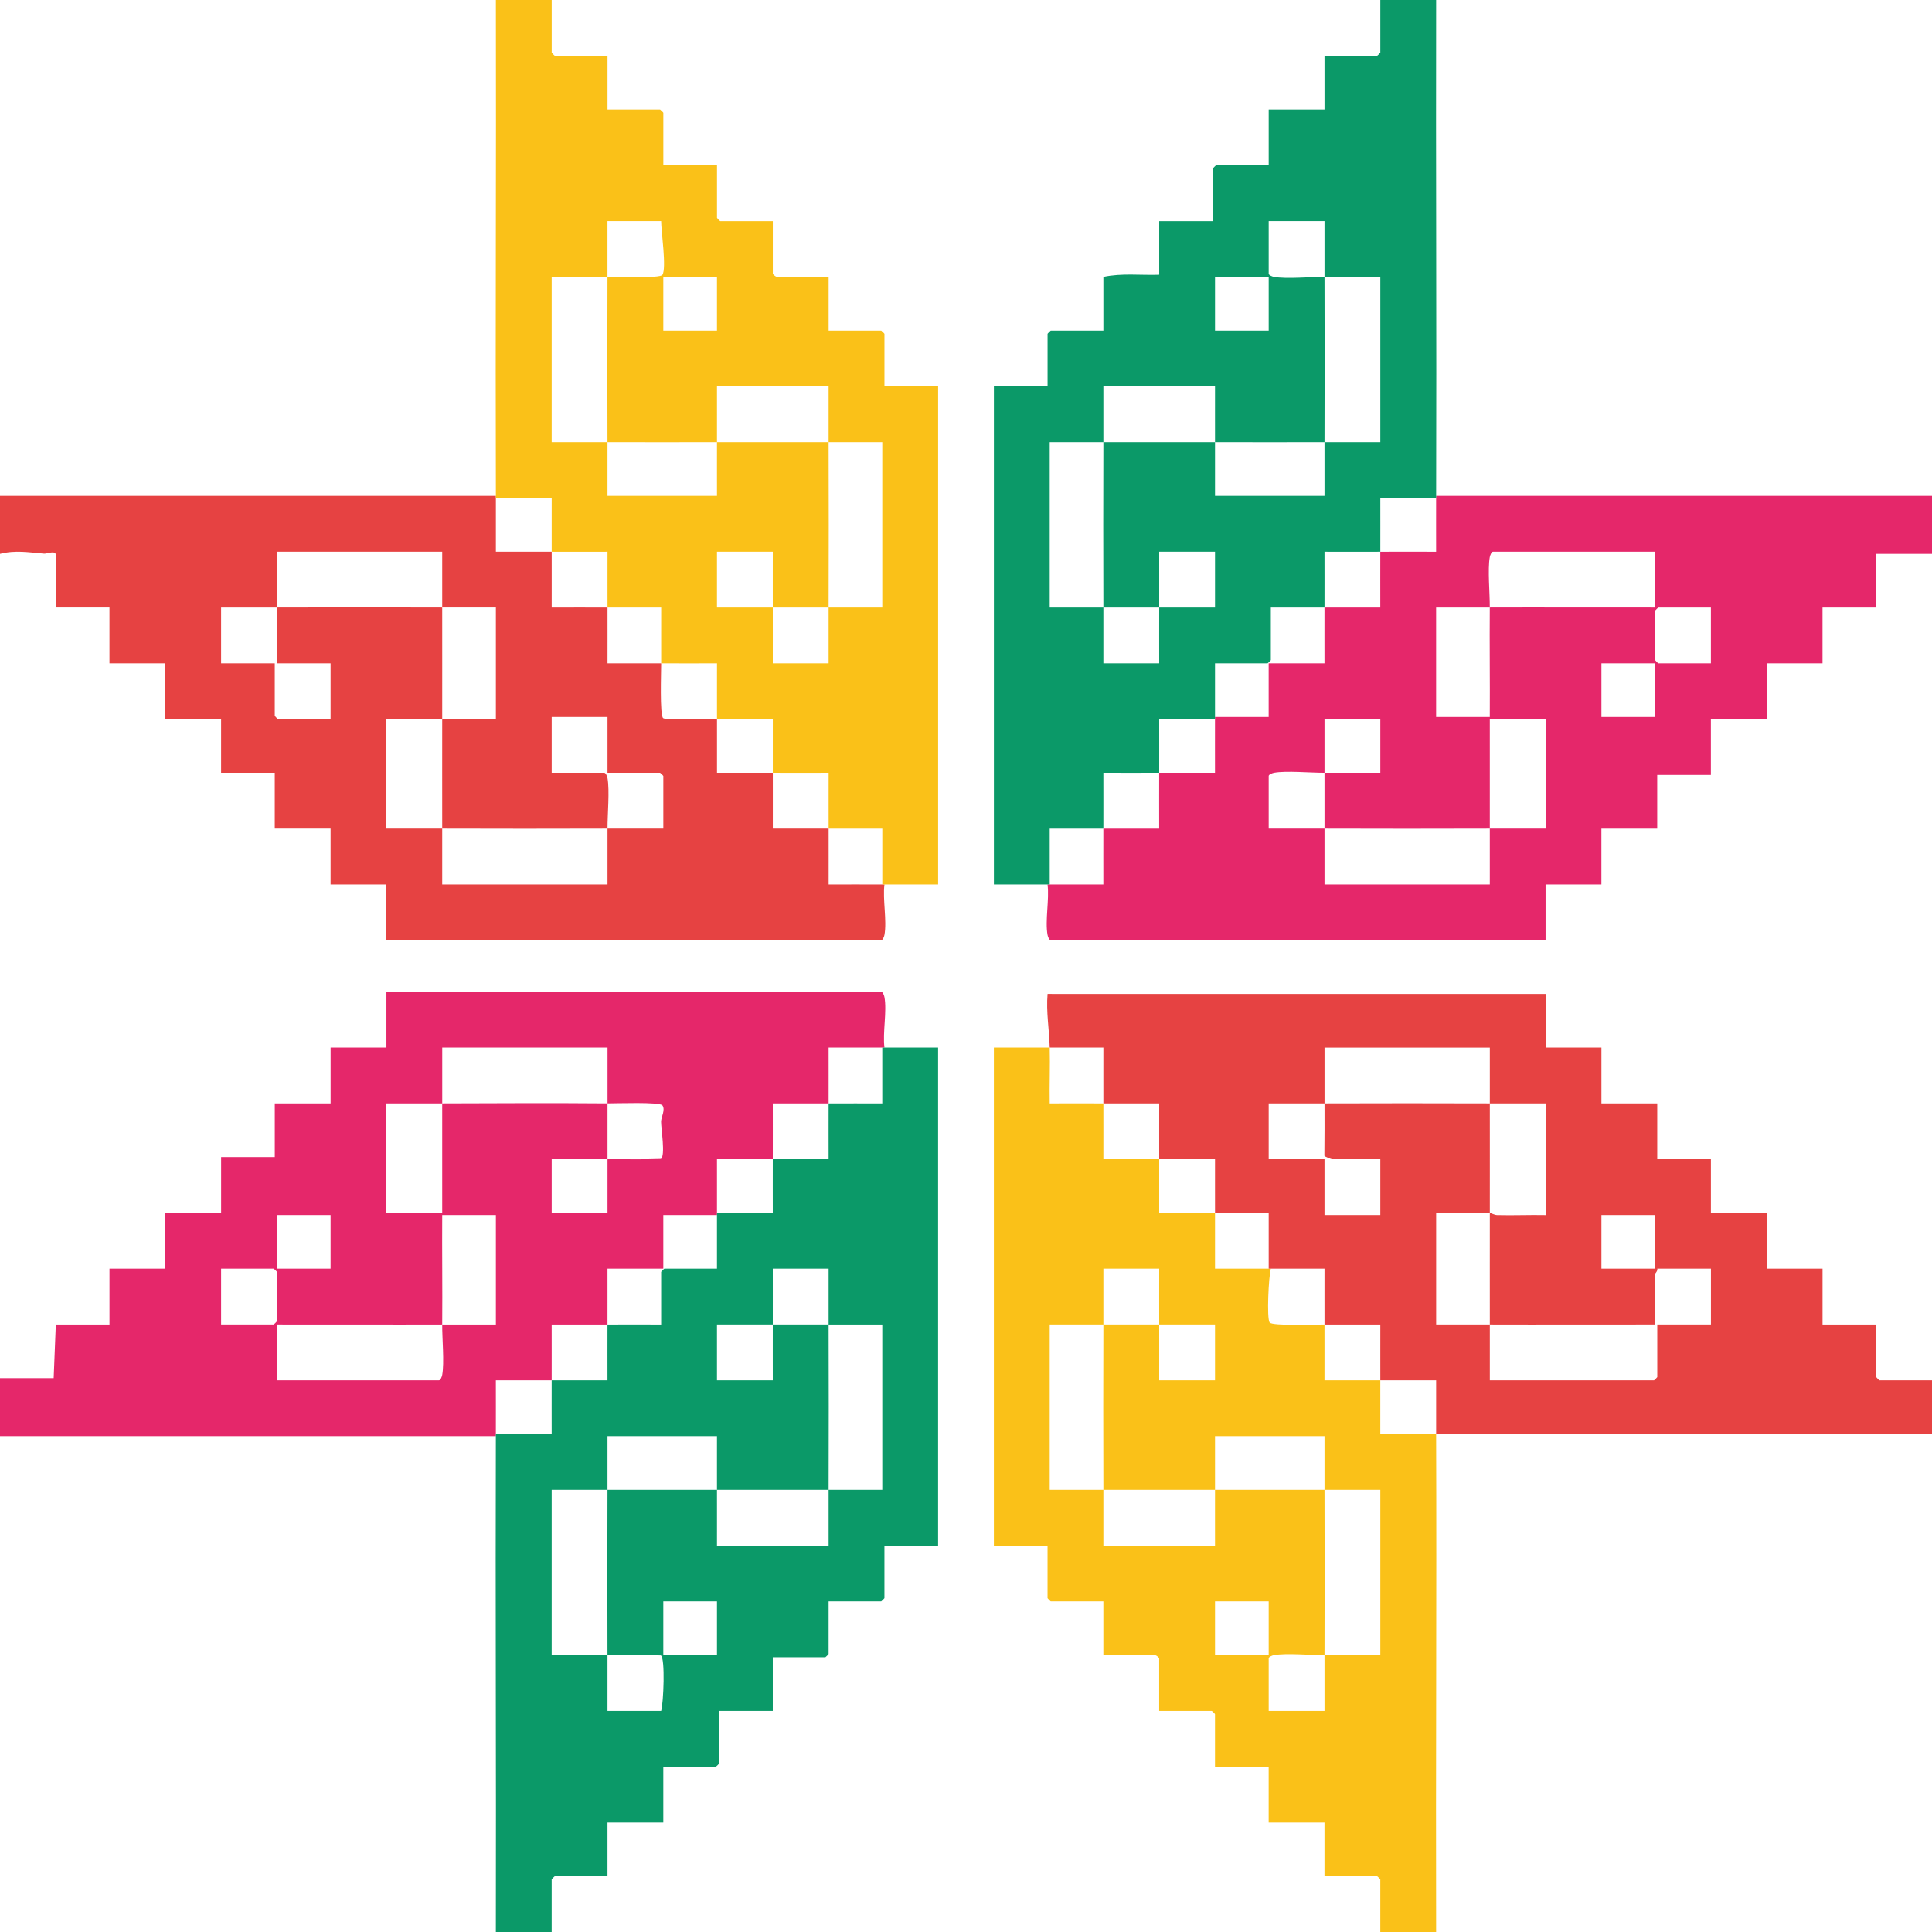 <?xml version="1.0" encoding="UTF-8"?><svg id="Capa_1" xmlns="http://www.w3.org/2000/svg" viewBox="0 0 1000 1000"><defs><style>.cls-1{fill:#e5276a;}.cls-2{fill:#fac118;}.cls-3{fill:#0b9968;}.cls-4{fill:#e64242;}</style></defs><path class="cls-1" d="M457.78,542.22c-.37,0-.74,0-1.11,0-9.24.03-18.54-.02-27.78,0-.04,9.61.07,19.28,0,28.89-9.61.04-19.28-.03-28.89,0-.02,9.61.05,19.28,0,28.89-9.61.06-19.28-.04-28.89,0-.02,9.25.04,18.54,0,27.78,0,.37,0,.74,0,1.11h-27.78v27.78h-28.89c-.05,9.61.07,19.28,0,28.89-9.61.04-19.28-.03-28.89,0-.02,9.61.05,19.28,0,28.89-9.61.06-19.28-.04-28.89,0-.01,9.25.04,18.54,0,27.78,0,.37,0,.74,0,1.11H0v-30h27.78l1.11-27.78h27.78v-28.89h28.89v-28.89h28.89v-28.89h27.78v-27.78h28.89v-28.89h28.89v-28.89h256.11c.78,0,1.5,1.85,1.67,2.78,1.35,7.38-.99,18.29,0,26.11ZM228.89,571.11c-9.61.03-19.28-.02-28.89,0v56.67h28.89c.05-18.87-.06-37.8,0-56.67,28.49-.09,57.07-.24,85.56,0,.03,9.61.03,19.28,0,28.89-9.61.08-19.28-.06-28.89,0v27.78h28.89c.02-9.24-.03-18.54,0-27.78,9.19-.08,18.44.2,27.62-.16,2.45-1.54.1-15.77.11-19.24.01-2.49,2.35-6.14.69-8.46-1.34-1.88-24.11-1-28.41-1.04-.03-9.61.02-19.28,0-28.89h-85.56c-.02,9.61.03,19.28,0,28.89ZM171.11,628.89h-27.78v27.78h27.78v-27.78ZM228.89,685.56c-28.5.1-57.06-.07-85.56,0v28.89h83.89c.78,0,1.5-1.85,1.67-2.78,1.16-6.34-.06-18.88,0-26.11,9.24-.03,18.54.02,27.78,0v-56.67h-27.78c-.12,18.87.16,37.8,0,56.67ZM114.44,685.56h27.22c.12,0,1.67-1.55,1.67-1.67v-25.56c0-.12-1.55-1.67-1.67-1.67h-27.22v28.89Z"/><path class="cls-1" d="M743.33,256.67h256.67v30h-28.89v27.78h-27.78v28.89h-28.89v28.89h-28.89v28.89h-27.78v27.78h-28.89v28.89h-28.89v28.89h-256.11c-.78,0-1.5-1.85-1.67-2.78-1.35-7.38.99-18.29,0-26.11.37,0,.74,0,1.11,0,9.24-.03,18.54.02,27.78,0,.04-9.61-.07-19.28,0-28.89,9.61-.04,19.28.03,28.89,0,.02-9.61-.05-19.28,0-28.89,9.61-.06,19.28.04,28.89,0,.02-9.25-.04-18.54,0-27.78,0-.37,0-.74,0-1.11h27.78v-27.78h28.89c.05-9.61-.07-19.28,0-28.89,9.61-.04,19.28.03,28.89,0,.02-9.61-.05-19.28,0-28.89,9.61-.06,19.28.04,28.89,0,.01-9.25-.04-18.54,0-27.78,0-.37,0-.74,0-1.11ZM771.11,314.44c-9.24.03-18.54-.02-27.78,0v56.67h27.78c.12-18.87-.16-37.8,0-56.67,28.5-.1,57.06.07,85.56,0v-28.89h-83.89c-.78,0-1.5,1.85-1.67,2.78-1.16,6.34.06,18.88,0,26.11ZM885.56,314.44h-27.22c-.12,0-1.67,1.55-1.67,1.67v25.56c0,.12,1.55,1.67,1.67,1.67h27.22v-28.89ZM856.67,343.33h-27.78v27.78h27.78v-27.78ZM685.56,400c-7.19.04-19.81-1.15-26.11,0-.92.17-2.78.89-2.78,1.67v27.22c9.61.02,19.28-.03,28.89,0,.03,9.61-.02,19.28,0,28.89h85.56c.02-9.61-.03-19.28,0-28.89,9.61-.03,19.28.02,28.89,0v-56.67h-28.89c-.05,18.87.06,37.8,0,56.67-28.5.09-57.06.09-85.56,0-.03-9.61-.03-19.28,0-28.89,9.61-.05,19.28.04,28.89,0v-27.78h-28.89c-.02,9.24.03,18.54,0,27.78Z"/><path class="cls-3" d="M457.78,542.22c9.24.04,18.54-.03,27.78,0v257.78h-27.78v27.22c0,.12-1.55,1.67-1.67,1.67h-27.22v27.22c0,.12-1.55,1.67-1.67,1.67h-27.22v27.78s-27.78,0-27.78,0v27.22c0,.12-1.55,1.67-1.67,1.67h-27.22v28.89h-28.89v27.78h-27.22c-.12,0-1.67,1.55-1.67,1.67v27.22h-28.89c.2-85.54-.27-171.13,0-256.67,0-.37,0-.74,0-1.11h28.89c.02-9.24-.05-18.53,0-27.78,9.61-.06,19.28.04,28.89,0,.04-9.61-.07-19.28,0-28.89,9.24-.04,18.54.03,27.78,0v-27.22c0-.12,1.55-1.67,1.67-1.67h27.22c.03-9.24-.03-18.54,0-27.78,0-.37,0-.74,0-1.11h28.89c.02-9.24-.05-18.53,0-27.78,9.61-.06,19.28.04,28.89,0,.04-9.61-.07-19.28,0-28.89,9.24-.04,18.54.03,27.78,0v-28.89c.36,0,.74,0,1.11,0ZM400,685.56c-9.61.03-19.28-.02-28.89,0v28.89h28.89c.05-9.61-.07-19.28,0-28.89,9.61-.03,19.28-.03,28.89,0,.09,28.5.09,57.06,0,85.56-19.24.07-38.54-.04-57.78,0-.04-9.24.03-18.54,0-27.78h-56.67c-.02,9.24.03,18.54,0,27.78-9.61.03-19.28-.02-28.89,0v85.56c9.61.06,19.28-.08,28.89,0,.03,9.61-.02,19.28,0,28.89h27.78c1.23-4.12,2.17-27.28-.16-28.73-9.18-.35-18.43-.08-27.62-.15-.09-28.5-.1-57.06,0-85.56,18.87-.06,37.8.04,56.67,0,.04,9.61-.03,19.28,0,28.89h57.78c.02-9.61-.03-19.28,0-28.89,9.24-.03,18.54.02,27.78,0v-85.56c-9.24-.02-18.54.03-27.78,0-.03-9.61.02-19.28,0-28.89h-28.89c-.05,9.61.07,19.28,0,28.89ZM371.11,828.89h-27.78v27.78h27.78v-27.78Z"/><path class="cls-3" d="M542.22,457.78c-9.24-.04-18.54.03-27.78,0V200h27.78v-27.22c0-.12,1.55-1.67,1.67-1.67h27.22v-27.78c9.45-2.04,19.27-.78,28.89-1.11v-27.78h27.78v-27.22c0-.12,1.55-1.67,1.67-1.67h27.22v-28.89h28.89v-27.78h27.22c.12,0,1.67-1.55,1.67-1.67V0h28.89c-.2,85.54.27,171.13,0,256.67,0,.37,0,.74,0,1.11h-28.89c-.02,9.24.05,18.53,0,27.78-9.61.06-19.28-.04-28.89,0-.04,9.61.07,19.28,0,28.89-9.24.04-18.54-.03-27.78,0v27.22c0,.12-1.55,1.67-1.67,1.67h-27.22c-.03,9.24.03,18.54,0,27.78,0,.37,0,.74,0,1.11h-28.89c-.02,9.24.05,18.53,0,27.78-9.61.06-19.28-.04-28.89,0-.04,9.61.07,19.28,0,28.89-9.24.04-18.54-.03-27.78,0v28.89c-.36,0-.74,0-1.11,0ZM685.56,143.33c.09,28.5.1,57.06,0,85.56-18.87.06-37.8-.04-56.67,0-.04-9.61.03-19.28,0-28.89h-57.78c-.02,9.61.03,19.28,0,28.89-9.24.03-18.54-.02-27.78,0v85.56c9.24.02,18.54-.03,27.78,0,.03,9.61-.02,19.28,0,28.89h28.89c.05-9.61-.07-19.28,0-28.89,9.61-.03,19.28.02,28.89,0v-28.89h-28.89c-.05,9.61.07,19.28,0,28.89-9.61.03-19.28.03-28.89,0-.09-28.5-.09-57.06,0-85.56,19.24-.07,38.54.04,57.78,0,.04,9.24-.03,18.54,0,27.78h56.67c.02-9.24-.03-18.54,0-27.78,9.61-.03,19.28.02,28.89,0v-85.56c-9.61-.04-19.28.05-28.89,0-.03-9.61.02-19.28,0-28.89h-28.89v27.22c0,.78,1.85,1.5,2.78,1.67,6.3,1.15,18.92-.04,26.11,0ZM656.67,143.33h-27.78v27.78h27.78v-27.78Z"/><path class="cls-4" d="M256.67,256.67c0,.37,0,.74,0,1.11.03,9.24-.02,18.54,0,27.78,9.61.04,19.28-.07,28.89,0,.04,9.61-.03,19.28,0,28.89,9.61.02,19.28-.05,28.89,0,.06,9.61-.04,19.28,0,28.89,9.24.02,18.54-.05,27.78,0,.02,4.13-.83,27.1,1.04,28.4,1.65,1.15,23.59.46,27.85.48.04,9.24-.03,18.54,0,27.78,9.61.04,19.28-.07,28.89,0,.04,9.61-.03,19.28,0,28.89,9.61.02,19.28-.05,28.89,0,.06,9.61-.04,19.28,0,28.89,9.25.02,18.54-.04,27.78,0,.37,0,.74,0,1.11,0-.99,7.82,1.35,18.74,0,26.11-.17.92-.89,2.78-1.67,2.78H200v-28.89h-28.89v-28.89h-28.89v-28.89h-27.78v-27.78h-28.89v-28.89h-28.89v-28.89h-27.78v-27.22c0-2.56-4.67-.56-5.99-.66-7.91-.64-14.85-1.95-22.9.11v-30h256.67ZM143.33,314.44c-9.61.03-19.28-.02-28.89,0v28.89h27.78v27.22c0,.12,1.55,1.67,1.67,1.67h27.22v-28.89h-27.78c0-9.61,0-19.28,0-28.89,28.5-.09,57.06-.1,85.56,0,.06,19.24-.03,38.54,0,57.78-9.61.04-19.28-.03-28.89,0v56.67c9.61.02,19.28-.03,28.89,0,.03,9.61-.02,19.28,0,28.89h85.56c-.03-9.61.03-19.28,0-28.89,9.61-.03,19.28.02,28.89,0v-27.22c0-.12-1.55-1.67-1.67-1.67h-27.22v-28.89h-28.89v28.89h27.22c.78,0,1.5,1.85,1.67,2.78,1.15,6.27-.03,18.95,0,26.11-28.5.09-57.06.09-85.56,0-.06-18.87.03-37.8,0-56.67,9.24-.04,18.54.03,27.78,0v-57.78c-9.24-.02-18.54.03-27.78,0-.03-9.61.02-19.28,0-28.89h-85.56v28.89Z"/><path class="cls-2" d="M256.67,256.67C256.4,171.13,256.87,85.54,256.67,0h28.89v27.22c0,.12,1.55,1.67,1.67,1.67h27.22v27.78h27.22c.12,0,1.67,1.55,1.67,1.67v27.22h27.78v27.22c0,.12,1.55,1.67,1.67,1.67h27.22v27.22c0,.31,1.25,1.39,1.83,1.55l27.06.12v27.78h27.22c.12,0,1.67,1.55,1.67,1.67v27.22h27.78v257.78c-9.24.03-18.54-.04-27.78,0-.37,0-.74,0-1.11,0v-28.89c-9.24-.02-18.53.05-27.78,0-.06-9.61.04-19.28,0-28.89-9.61-.04-19.28.07-28.89,0-.04-9.24.03-18.54,0-27.78-9.61-.03-19.28.06-28.89,0-.04-9.61.03-19.28,0-28.89-9.61-.02-19.28.05-28.89,0-.05-9.61.03-19.28,0-28.89-9.24-.02-18.54.05-27.78,0-.06-9.61.04-19.28,0-28.89-9.61-.04-19.28.07-28.89,0-.04-9.24.03-18.54,0-27.78h-28.89c0-.36,0-.73,0-1.11ZM314.44,143.33c-9.61.05-19.28-.04-28.89,0v85.56c9.61.02,19.28-.03,28.89,0,.03,9.24-.02,18.54,0,27.78h56.67c.03-9.24-.04-18.54,0-27.78,19.24.04,38.54-.07,57.78,0,.09,28.5.09,57.06,0,85.56-9.61.03-19.28.03-28.89,0-.07-9.61.05-19.28,0-28.89h-28.89v28.89c9.61.02,19.28-.03,28.89,0,.07,9.61-.05,19.28,0,28.89h28.89c.02-9.61-.03-19.28,0-28.89,9.24-.03,18.54.02,27.78,0v-85.56c-9.24-.02-18.54.03-27.78,0-.03-9.61.02-19.28,0-28.89h-57.78c-.03,9.61.04,19.28,0,28.89-18.87-.04-37.8.06-56.67,0-.1-28.5-.09-57.06,0-85.56,4.13-.02,27.1.83,28.4-1.04,2.27-3.26-.63-22.74-.63-27.85h-27.78c-.02,9.61.03,19.28,0,28.89ZM371.11,143.33h-27.78v27.78h27.78v-27.78Z"/><path class="cls-2" d="M543.33,542.22c.25,9.6-.18,19.29,0,28.89,9.24.02,18.54-.05,27.78,0,.06,9.61-.04,19.28,0,28.89,9.61.04,19.28-.07,28.89,0,.04,9.24-.03,18.54,0,27.78,9.61.02,19.28-.05,28.89,0,.04,9.61-.03,19.28,0,28.89,9.25.02,18.54-.04,27.78,0,.37,0,.74,0,1.11,0-1.16,4.15-2.18,25.62-.63,27.85,1.3,1.87,24.28,1.02,28.4,1.04.06,9.61-.04,19.28,0,28.89,9.61.04,19.28-.07,28.89,0,.04,9.24-.03,18.54,0,27.78,9.62.01,19.28-.04,28.89,0,.3,85.9-.22,171.87,0,257.78h-28.89v-27.22c0-.12-1.55-1.67-1.67-1.67h-27.22v-27.78h-28.89v-28.89h-27.78v-27.22c0-.12-1.55-1.67-1.67-1.67h-27.22v-27.22c0-.31-1.25-1.39-1.83-1.55l-27.06-.12v-27.78h-27.22c-.12,0-1.67-1.55-1.67-1.67v-27.22h-27.78v-257.78c9.61.02,19.28-.03,28.89,0ZM571.11,685.56c-9.24.03-18.54-.02-27.78,0v85.56c9.24.02,18.54-.03,27.78,0,.03,9.61-.02,19.28,0,28.89h57.78c.03-9.61-.04-19.28,0-28.89,18.87.04,37.8-.06,56.67,0,.1,28.5.09,57.06,0,85.56-7.19.04-19.81-1.15-26.11,0-.92.17-2.78.89-2.78,1.67v27.22h28.89c.02-9.61-.03-19.28,0-28.89,9.61-.05,19.28.04,28.89,0v-85.56c-9.61-.02-19.28.03-28.89,0-.03-9.24.02-18.54,0-27.78h-56.67c-.03,9.24.04,18.54,0,27.78-19.24-.04-38.54.07-57.78,0-.09-28.5-.09-57.06,0-85.56,9.61-.03,19.28-.03,28.89,0,.07,9.61-.05,19.28,0,28.89h28.89v-28.89c-9.61-.02-19.28.03-28.89,0-.07-9.61.05-19.28,0-28.89h-28.89c-.02,9.61.03,19.28,0,28.89ZM656.67,828.89h-27.78v27.78h27.78v-27.78Z"/><path class="cls-4" d="M544.44,514.44h255.56v27.78h28.89v28.89h28.89v28.89h27.78v27.78h28.89v28.89h28.89v28.89h27.78v27.22c0,.12,1.55,1.67,1.67,1.67h27.22v27.78c-85.54-.21-171.13.28-256.67,0-.03-9.24.02-18.54,0-27.78-9.61-.04-19.28.07-28.89,0-.04-9.61.03-19.28,0-28.89-9.61-.03-19.28.06-28.89,0-.06-9.61.04-19.28,0-28.89-9.25-.02-18.54.04-27.78,0-.37,0-.74,0-1.11,0v-28.89c-9.24-.02-18.53.05-27.78,0-.04-9.24.03-18.54,0-27.78-9.61-.04-19.28.07-28.89,0-.04-9.61.03-19.28,0-28.89-9.61-.02-19.28.05-28.89,0-.06-9.61.04-19.28,0-28.89-9.25,0-18.54.03-27.78,0-.24-9.23-1.91-18.46-1.11-27.79h2.22ZM685.56,571.11c-9.61.03-19.28-.02-28.89,0v28.89h28.89v28.89h28.89v-28.89h-25c-.3,0-3.82-1.32-3.95-1.8.1-9.02.09-18.07.07-27.09,28.5-.09,57.06-.09,85.56,0,.06,18.87-.03,37.8,0,56.67-9.23-.23-18.54.17-27.78,0v57.78c9.24.02,18.54-.03,27.78,0,.03,9.61-.02,19.28,0,28.89h85c.12,0,1.67-1.55,1.67-1.67v-27.22h27.78v-28.89h-27.78c.36,1.09-1.11,2.41-1.11,2.78v26.11c-28.5-.07-57.06.1-85.56,0-.06-19.24.03-38.54,0-57.78.6.01,2.19,1.07,3.83,1.12,8.34.22,16.73-.17,25.06,0v-57.78c-9.61-.02-19.28.03-28.89,0-.03-9.61.02-19.28,0-28.89h-85.56c.02,9.61-.02,19.28,0,28.89ZM856.67,628.89h-27.78v27.78h27.78v-27.78Z"/></svg>